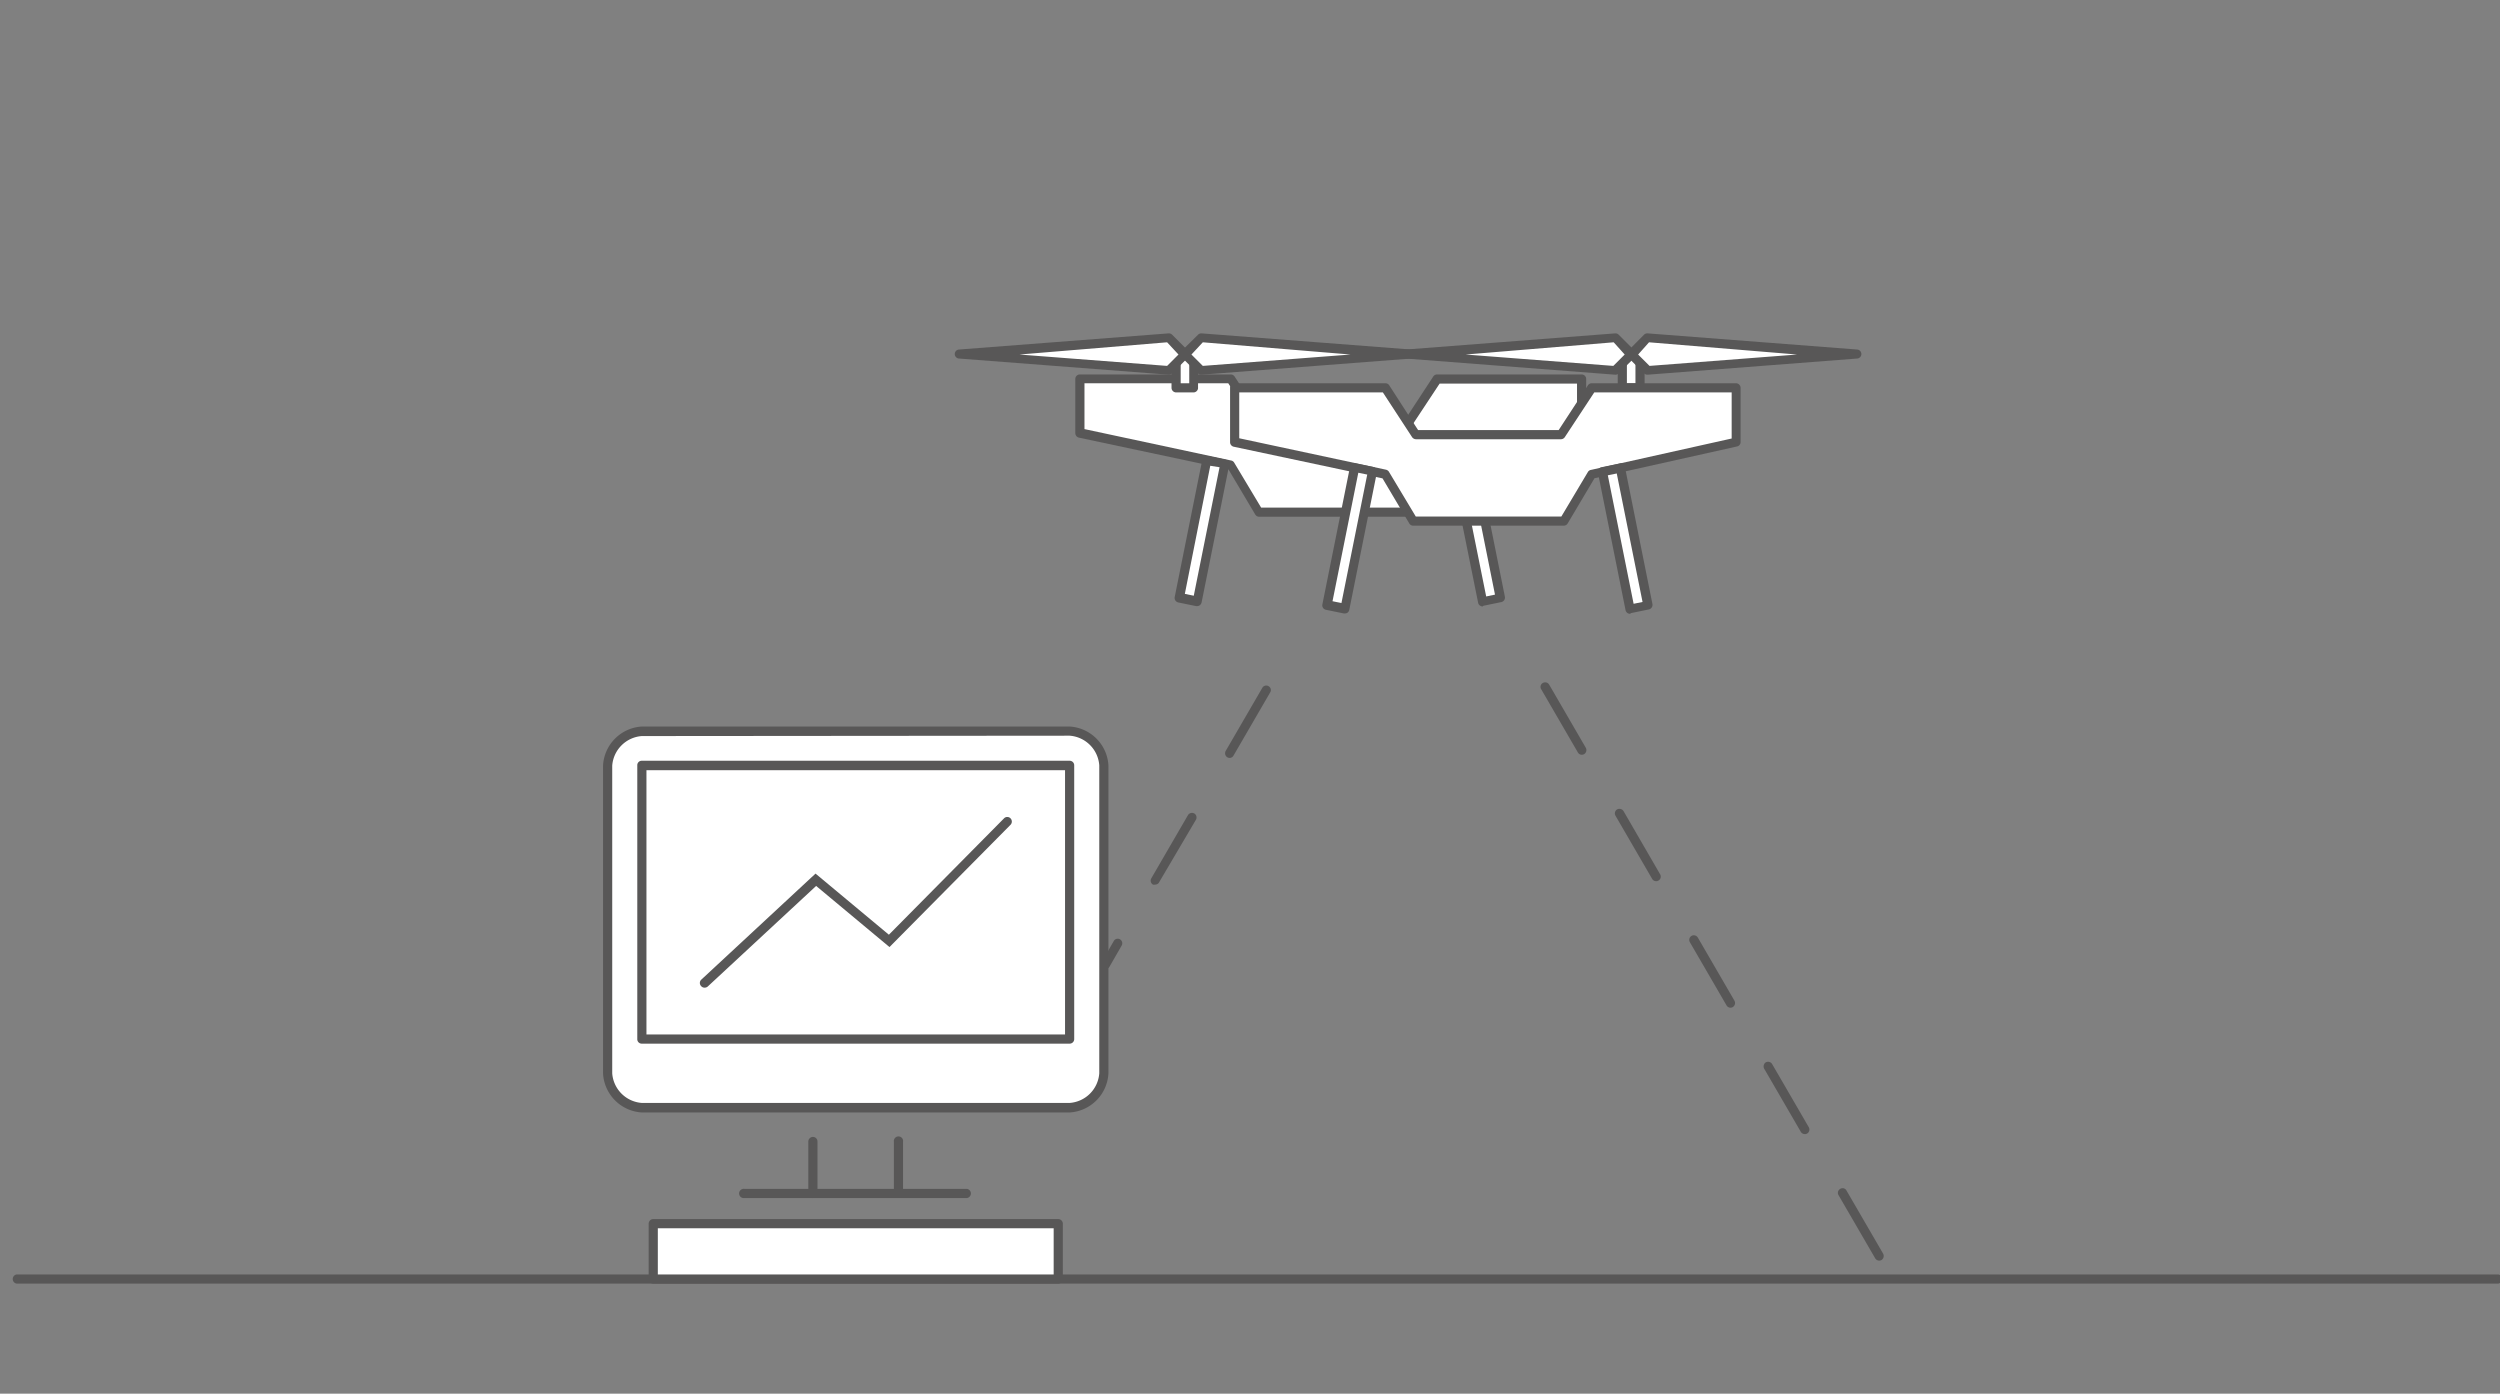 <svg id="レイヤー_1" data-name="レイヤー 1" xmlns="http://www.w3.org/2000/svg" viewBox="0 0 204.5 114"><rect x="0" y="0" width="204.5" height="114" fill="#808080" stroke="none"/><defs><style>.cls-1{fill:#585757;}.cls-2{fill:#fff;}</style></defs><title>solution_06</title><path class="cls-1" d="M204.33,105H1.36a.38.38,0,0,1,0-.75h203a.38.38,0,0,1,0,.75Z"/><polygon class="cls-2" points="117.56 31 115.06 34.83 103.18 34.83 100.68 31 88.34 31 88.34 35.43 100.68 38.07 102.95 41.9 115.28 41.9 117.56 38.07 129.37 35.43 129.37 31 117.56 31"/><path class="cls-1" d="M115.29,42.27H103a.37.37,0,0,1-.32-.18l-2.19-3.69L88.26,35.8a.38.38,0,0,1-.3-.37V31a.37.37,0,0,1,.38-.37h12.34a.37.37,0,0,1,.31.17l2.39,3.65h11.47l2.39-3.65a.37.37,0,0,1,.32-.17h11.81a.37.37,0,0,1,.38.37v4.43a.38.38,0,0,1-.29.37L117.8,38.4l-2.19,3.69A.38.38,0,0,1,115.29,42.27Zm-12.13-.75h11.91l2.16-3.64a.39.39,0,0,1,.24-.18L129,35.13V31.38H117.76L115.37,35a.37.37,0,0,1-.32.17H103.18a.37.37,0,0,1-.32-.17l-2.39-3.65H88.71v3.75l12,2.57a.36.36,0,0,1,.25.18Z"/><polygon class="cls-2" points="121.27 49.23 122.73 48.93 120.47 37.68 119.01 37.98 121.27 49.23"/><path class="cls-1" d="M121.27,49.61a.37.37,0,0,1-.2-.07.34.34,0,0,1-.16-.24l-2.27-11.24a.39.39,0,0,1,.29-.45l1.46-.29a.34.34,0,0,1,.29,0,.37.37,0,0,1,.16.24l2.26,11.25a.38.38,0,0,1-.29.44l-1.46.3Zm-1.82-11.34,2.12,10.52.72-.15-2.11-10.52Z"/><rect class="cls-2" x="132.71" y="28.96" width="1.45" height="2.76"/><path class="cls-1" d="M134.16,32.1h-1.45a.38.38,0,0,1-.38-.37V29a.37.37,0,0,1,.38-.37h1.45a.37.37,0,0,1,.37.37v2.77A.38.38,0,0,1,134.16,32.1Zm-1.08-.75h.7v-2h-.7Z"/><polygon class="cls-2" points="132.12 30.28 133.43 28.96 132.12 27.64 115 28.96 132.12 30.28"/><path class="cls-1" d="M132.12,30.65h0L115,29.33a.37.37,0,0,1,0-.74l17.12-1.32a.38.38,0,0,1,.29.11l1.32,1.32a.36.36,0,0,1,.11.26.39.39,0,0,1-.11.27l-1.32,1.31A.36.36,0,0,1,132.12,30.65ZM119.89,29l12.08.93.93-.93L132,28Z"/><polygon class="cls-2" points="134.75 30.28 133.43 28.96 134.75 27.64 151.87 28.96 134.75 30.28"/><path class="cls-1" d="M134.75,30.65a.4.4,0,0,1-.27-.11l-1.31-1.31a.37.37,0,0,1,0-.53l1.31-1.32a.39.39,0,0,1,.3-.11l17.11,1.32a.37.37,0,0,1,0,.74l-17.11,1.32ZM134,29l.93.93L147,29,134.89,28Z"/><polygon class="cls-2" points="130.21 31.73 127.71 35.55 115.83 35.55 113.33 31.73 100.99 31.73 100.99 36.16 113.33 38.79 115.6 42.62 127.94 42.62 130.21 38.79 142.02 36.16 142.02 31.73 130.21 31.73"/><path class="cls-1" d="M127.94,43H115.6a.37.37,0,0,1-.32-.18l-2.19-3.69-12.18-2.59a.38.38,0,0,1-.29-.37V31.73a.37.37,0,0,1,.37-.38h12.34a.37.37,0,0,1,.31.17L116,35.18H127.5l2.39-3.66a.37.37,0,0,1,.32-.17H142a.38.38,0,0,1,.38.38v4.43a.36.36,0,0,1-.29.36l-11.66,2.6-2.19,3.69A.38.38,0,0,1,127.94,43Zm-12.13-.75h11.91l2.17-3.64a.35.35,0,0,1,.24-.17l11.52-2.57V32.1H130.41L128,35.76a.39.39,0,0,1-.31.17H115.83a.4.4,0,0,1-.32-.17l-2.39-3.66H101.37v3.75l12,2.57a.39.39,0,0,1,.25.18Z"/><rect class="cls-2" x="96.21" y="28.96" width="1.45" height="2.76"/><path class="cls-1" d="M97.65,32.1H96.21a.38.38,0,0,1-.38-.37V29a.37.37,0,0,1,.38-.37h1.44A.37.37,0,0,1,98,29v2.77A.38.38,0,0,1,97.65,32.1Zm-1.07-.75h.7v-2h-.7Z"/><polygon class="cls-2" points="95.61 30.28 96.93 28.96 95.61 27.64 78.5 28.96 95.61 30.28"/><path class="cls-1" d="M95.61,30.65h0L78.47,29.33a.37.37,0,0,1,0-.74l17.12-1.32a.38.38,0,0,1,.29.11L97.2,28.7a.39.39,0,0,1,0,.53l-1.32,1.31A.39.39,0,0,1,95.61,30.65ZM83.39,29l12.08.93L96.4,29,95.47,28Z"/><polygon class="cls-2" points="98.25 30.28 96.93 28.96 98.25 27.64 115.36 28.96 98.25 30.28"/><path class="cls-1" d="M98.25,30.65a.39.39,0,0,1-.27-.11l-1.32-1.31a.39.39,0,0,1,0-.53L98,27.38a.38.38,0,0,1,.29-.11l17.12,1.32a.37.37,0,0,1,0,.74L98.27,30.65ZM97.46,29l.93.93L110.47,29,98.39,28Z"/><polygon class="cls-2" points="109.99 49.81 108.53 49.51 110.79 38.26 112.25 38.56 109.99 49.81"/><path class="cls-1" d="M110,50.18h-.08l-1.46-.3a.37.37,0,0,1-.29-.44l2.26-11.25a.39.39,0,0,1,.45-.29l1.46.3a.38.38,0,0,1,.29.44l-2.26,11.25a.4.4,0,0,1-.16.24A.42.42,0,0,1,110,50.18Zm-1-1,.73.15,2.11-10.51-.73-.15Z"/><polygon class="cls-2" points="133.34 49.83 134.8 49.53 132.54 38.29 131.08 38.58 133.34 49.83"/><path class="cls-1" d="M133.34,50.21a.42.42,0,0,1-.21-.06.4.4,0,0,1-.16-.24l-2.26-11.25a.37.37,0,0,1,.29-.44l1.46-.3a.42.42,0,0,1,.29,0,.4.4,0,0,1,.16.24l2.26,11.25a.38.38,0,0,1-.29.44l-1.46.3Zm-1.82-11.33,2.11,10.51.73-.15-2.11-10.51Z"/><polygon class="cls-2" points="97.92 49.2 96.46 48.9 98.72 37.66 100.18 37.95 97.92 49.2"/><path class="cls-1" d="M97.92,49.58h-.08l-1.46-.3a.38.38,0,0,1-.29-.44l2.26-11.25a.4.4,0,0,1,.16-.24.42.42,0,0,1,.29-.05l1.46.3a.37.37,0,0,1,.29.44L98.29,49.28a.43.43,0,0,1-.16.24A.42.42,0,0,1,97.92,49.58Zm-1-1,.73.15,2.11-10.51L99,38.1Z"/><path class="cls-1" d="M90.43,79.28a.35.35,0,0,1-.19-.06.36.36,0,0,1-.13-.51l1-1.74a.37.37,0,1,1,.64.38l-1,1.74A.4.4,0,0,1,90.43,79.28Zm4.07-6.92a.45.45,0,0,1-.19,0,.38.38,0,0,1-.13-.52l3-5.17a.39.39,0,0,1,.51-.13.38.38,0,0,1,.14.51l-3.05,5.18A.38.38,0,0,1,94.5,72.36ZM100.59,62a.41.41,0,0,1-.19-.05.39.39,0,0,1-.14-.52l3-5.17a.37.37,0,0,1,.51-.13.36.36,0,0,1,.13.51l-3,5.17A.37.37,0,0,1,100.59,62Z"/><path class="cls-1" d="M153.72,103.12a.39.39,0,0,1-.33-.19l-3-5.17a.37.37,0,0,1,.14-.51.36.36,0,0,1,.51.13l3,5.17a.4.4,0,0,1-.13.52A.45.45,0,0,1,153.72,103.12Zm-6.08-10.35a.38.38,0,0,1-.33-.18l-3-5.17a.4.4,0,0,1,.13-.52.39.39,0,0,1,.52.14l3,5.17a.38.38,0,0,1-.13.51A.36.36,0,0,1,147.64,92.77Zm-6.09-10.34a.38.38,0,0,1-.32-.19l-3-5.17a.38.38,0,0,1,.13-.51.38.38,0,0,1,.52.13l3,5.17a.39.39,0,0,1-.14.52A.41.41,0,0,1,141.55,82.43Zm-6.08-10.35a.37.37,0,0,1-.32-.18l-3-5.17a.38.38,0,0,1,.13-.52.4.4,0,0,1,.52.13l3,5.18a.37.37,0,0,1-.14.51A.32.32,0,0,1,135.47,72.08Zm-6.08-10.34a.37.37,0,0,1-.32-.19l-3-5.17a.36.36,0,0,1,.13-.51.38.38,0,0,1,.52.13l3,5.17a.39.39,0,0,1-.14.52A.41.41,0,0,1,129.39,61.74Z"/><rect class="cls-2" x="49.7" y="59.8" width="40.59" height="30.8" rx="2.8" ry="2.8"/><path class="cls-1" d="M87.5,91h-35a3.38,3.38,0,0,1-3.17-3.17V62.6a3.38,3.38,0,0,1,3.17-3.17h35a3.38,3.38,0,0,1,3.17,3.17V87.8A3.38,3.38,0,0,1,87.5,91Zm-35-30.79a2.62,2.62,0,0,0-2.42,2.42V87.8a2.62,2.62,0,0,0,2.42,2.42h35a2.62,2.62,0,0,0,2.42-2.42V62.6a2.62,2.62,0,0,0-2.42-2.42Z"/><rect class="cls-2" x="52.5" y="62.6" width="35" height="22.4"/><path class="cls-1" d="M87.5,85.37h-35a.36.36,0,0,1-.37-.37V62.6a.36.36,0,0,1,.37-.37h35a.37.37,0,0,1,.37.37V85A.37.37,0,0,1,87.5,85.37Zm-34.62-.75H87.12V63H52.88Z"/><path class="cls-1" d="M79.1,98H60.9a.38.38,0,1,1,0-.75H79.1a.38.38,0,0,1,0,.75Z"/><path class="cls-1" d="M73.5,98a.38.38,0,0,1-.38-.37V93.4a.38.38,0,1,1,.75,0v4.2A.38.38,0,0,1,73.5,98Z"/><path class="cls-1" d="M66.5,98a.38.38,0,0,1-.38-.37V93.4A.38.38,0,0,1,66.5,93a.37.37,0,0,1,.37.38v4.2A.37.37,0,0,1,66.5,98Z"/><rect class="cls-2" x="53.43" y="100.06" width="33.13" height="4.53"/><path class="cls-1" d="M86.56,105H53.43a.38.38,0,0,1-.37-.38v-4.52a.38.38,0,0,1,.37-.38H86.56a.38.38,0,0,1,.38.38v4.52A.38.38,0,0,1,86.56,105Zm-32.75-.75H86.19v-3.78H53.81Z"/><path class="cls-1" d="M57.63,80.79a.36.36,0,0,1-.27-.12.37.37,0,0,1,0-.53l9.35-8.68,6,5,9.42-9.52a.37.37,0,0,1,.53,0,.38.38,0,0,1,0,.53l-9.9,10-6-5-8.87,8.23A.39.39,0,0,1,57.63,80.79Z"/></svg>